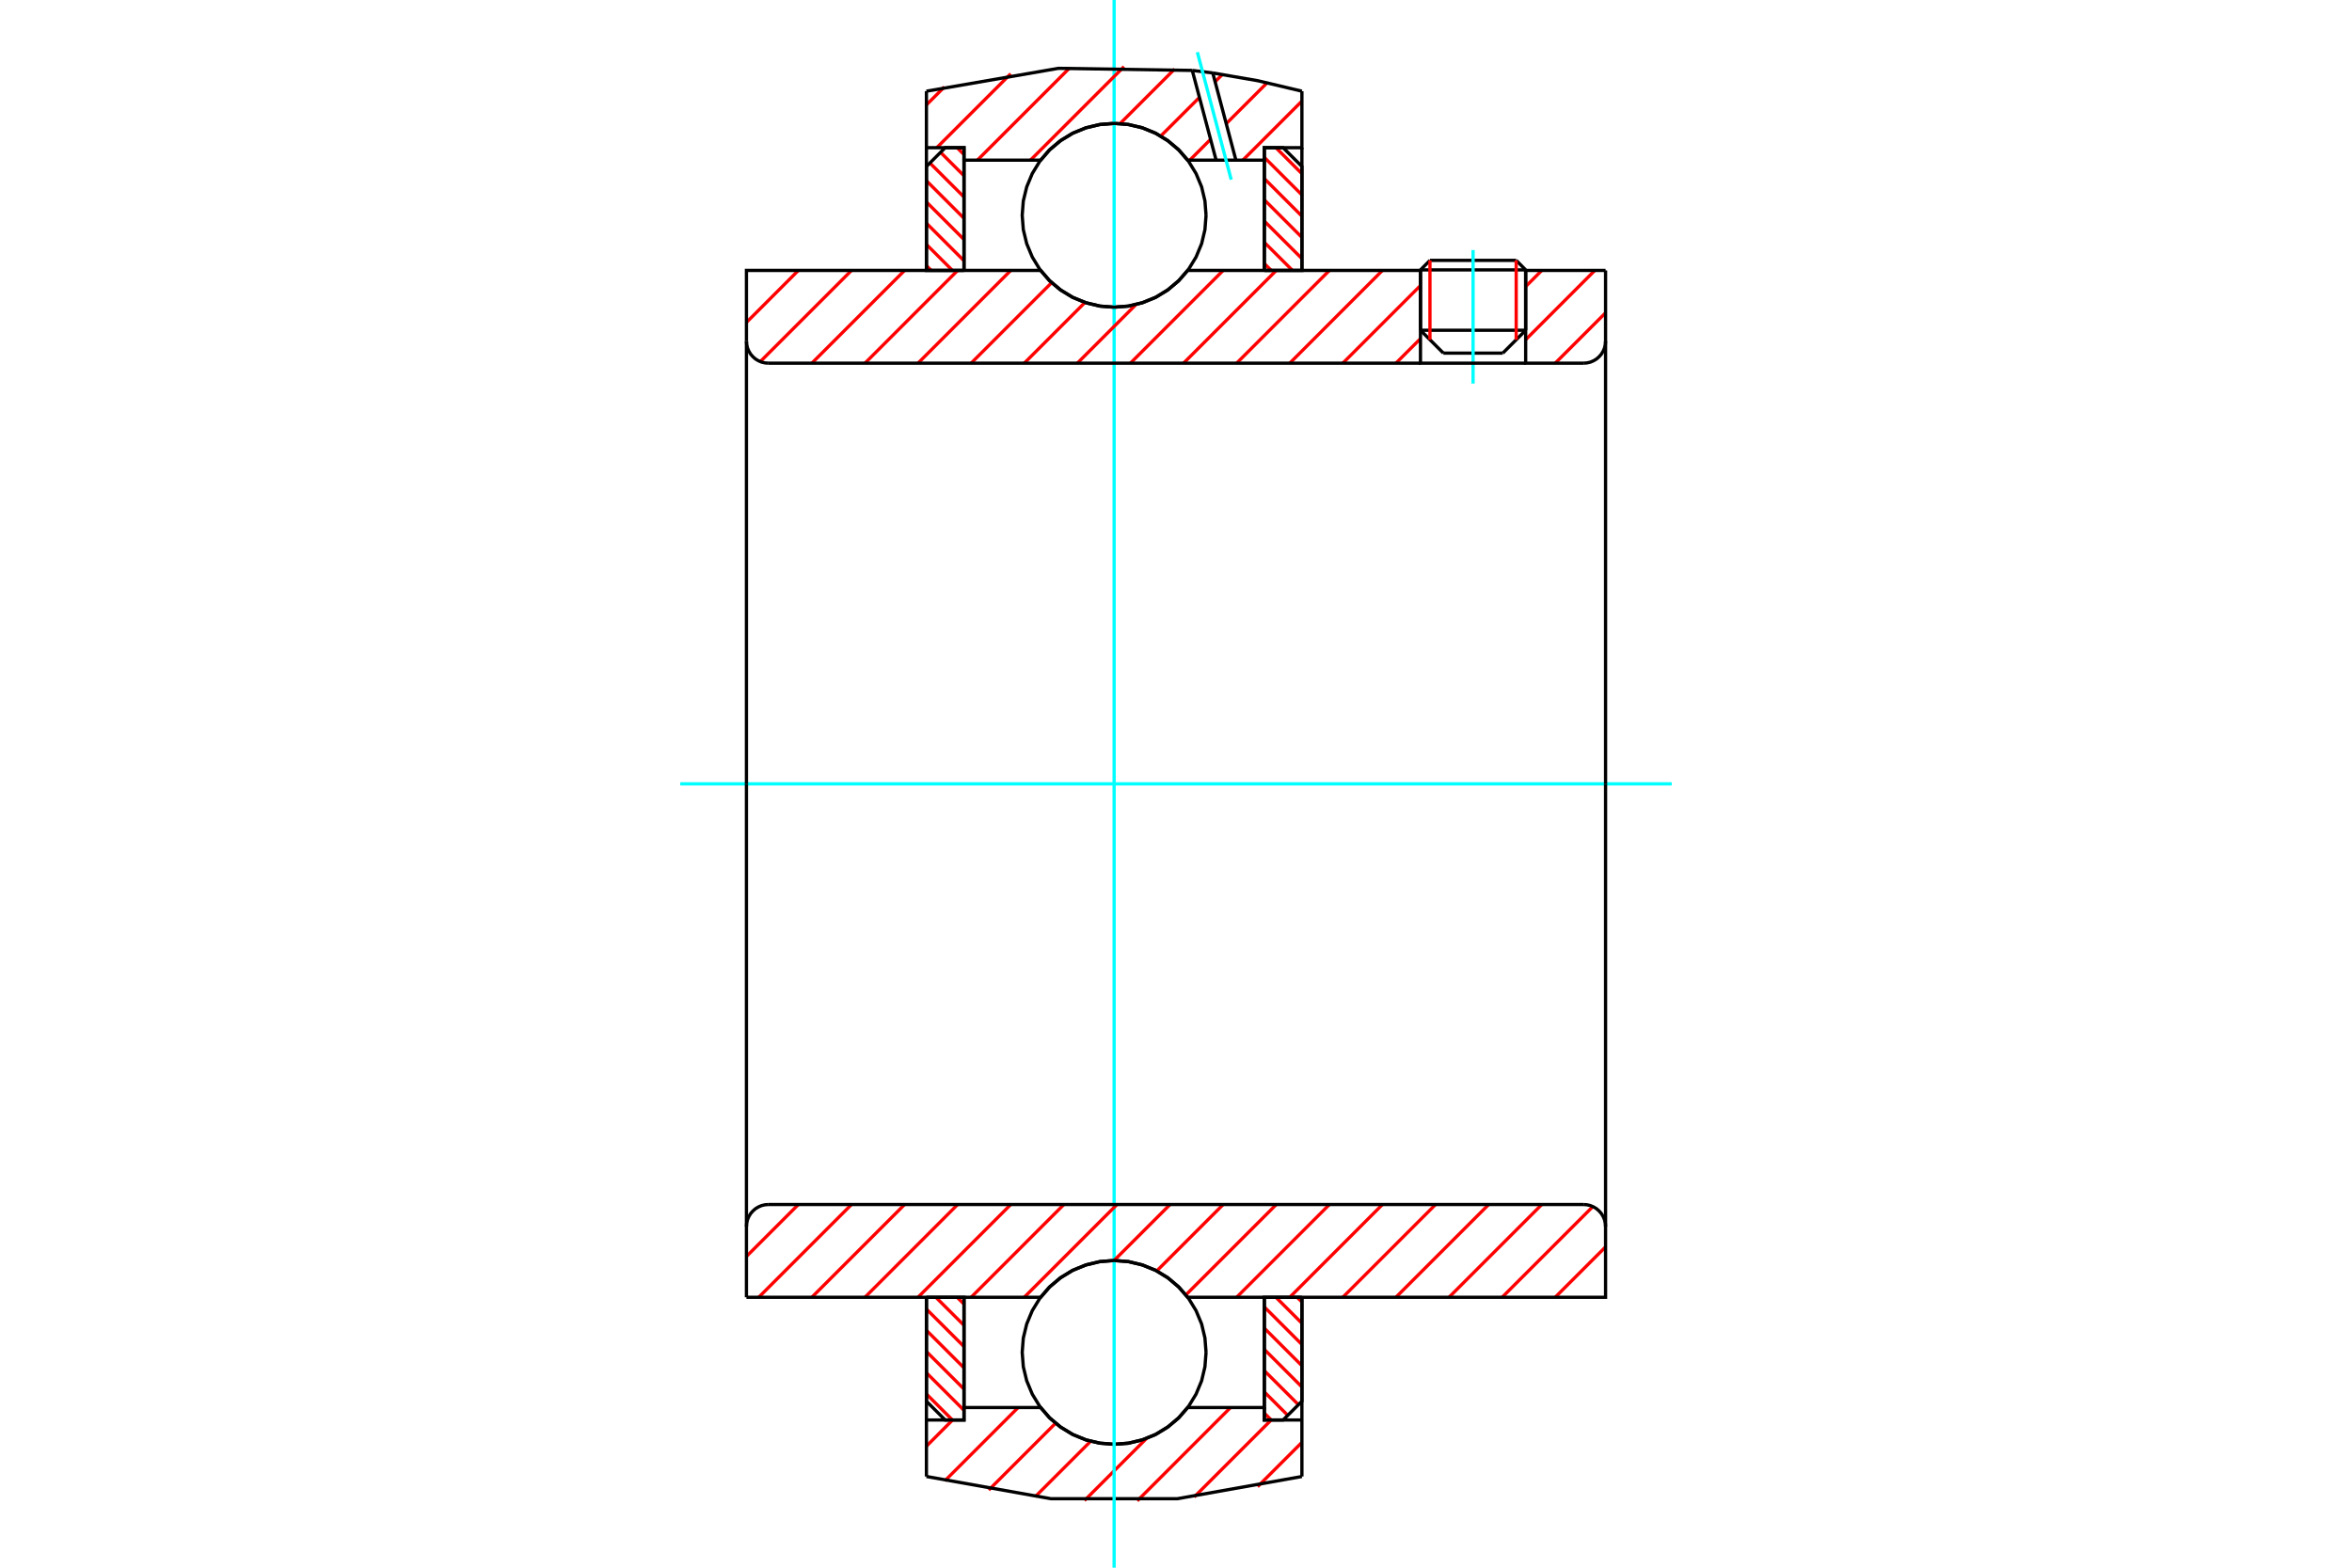 <?xml version="1.0" standalone="no"?>
<!DOCTYPE svg PUBLIC "-//W3C//DTD SVG 1.1//EN"
	"http://www.w3.org/Graphics/SVG/1.1/DTD/svg11.dtd">
<svg xmlns="http://www.w3.org/2000/svg" height="100%" width="100%" viewBox="0 0 36000 24000">
	<rect x="-1800" y="-1200" width="39600" height="26400" style="fill:#FFF"/>
	<g style="fill:none; fill-rule:evenodd" transform="matrix(1 0 0 1 0 0)">
		<g style="fill:none; stroke:#000; stroke-width:50; shape-rendering:geometricPrecision">
			<line x1="23352" y1="4132" x2="21742" y2="4132"/>
			<line x1="21887" y1="3986" x2="23207" y2="3986"/>
			<line x1="21742" y1="5056" x2="23352" y2="5056"/>
			<line x1="23002" y1="5406" x2="22092" y2="5406"/>
			<line x1="21887" y1="3986" x2="21742" y2="4132"/>
			<line x1="23352" y1="4132" x2="23207" y2="3986"/>
			<line x1="23002" y1="5406" x2="23352" y2="5056"/>
			<line x1="21742" y1="5056" x2="22092" y2="5406"/>
			<line x1="21742" y1="4132" x2="21742" y2="5056"/>
			<line x1="23352" y1="5056" x2="23352" y2="4132"/>
		</g>
		<g style="fill:none; stroke:#0FF; stroke-width:50; shape-rendering:geometricPrecision">
			<line x1="22547" y1="5872" x2="22547" y2="3828"/>
		</g>
		<g style="fill:none; stroke:#F00; stroke-width:50; shape-rendering:geometricPrecision">
			<line x1="23207" y1="3986" x2="23207" y2="5202"/>
			<line x1="21887" y1="5202" x2="21887" y2="3986"/>
			<line x1="14180" y1="21341" x2="14578" y2="21739"/>
			<line x1="14180" y1="21016" x2="14755" y2="21591"/>
			<line x1="14180" y1="20691" x2="14755" y2="21266"/>
			<line x1="14180" y1="20366" x2="14755" y2="20941"/>
			<line x1="14180" y1="20041" x2="14755" y2="20615"/>
			<line x1="14324" y1="19860" x2="14755" y2="20290"/>
			<line x1="14649" y1="19860" x2="14755" y2="19965"/>
		</g>
		<g style="fill:none; stroke:#000; stroke-width:50; shape-rendering:geometricPrecision">
			<polyline points="14180,19860 14180,21452 14467,21739 14755,21739 14755,19860 14180,19860"/>
		</g>
		<g style="fill:none; stroke:#0FF; stroke-width:50; shape-rendering:geometricPrecision">
			<line x1="10412" y1="12000" x2="25588" y2="12000"/>
		</g>
		<g style="fill:none; stroke:#F00; stroke-width:50; shape-rendering:geometricPrecision">
			<line x1="14180" y1="4067" x2="14253" y2="4140"/>
			<line x1="14180" y1="3742" x2="14578" y2="4140"/>
			<line x1="14180" y1="3417" x2="14755" y2="3992"/>
			<line x1="14180" y1="3092" x2="14755" y2="3667"/>
			<line x1="14180" y1="2767" x2="14755" y2="3342"/>
			<line x1="14233" y1="2495" x2="14755" y2="3016"/>
			<line x1="14396" y1="2332" x2="14755" y2="2691"/>
			<line x1="14649" y1="2261" x2="14755" y2="2366"/>
		</g>
		<g style="fill:none; stroke:#000; stroke-width:50; shape-rendering:geometricPrecision">
			<polyline points="14755,4140 14755,2261 14467,2261 14180,2548 14180,4140 14755,4140"/>
		</g>
		<g style="fill:none; stroke:#F00; stroke-width:50; shape-rendering:geometricPrecision">
			<line x1="19854" y1="19860" x2="19927" y2="19933"/>
			<line x1="19529" y1="19860" x2="19927" y2="20258"/>
			<line x1="19352" y1="20008" x2="19927" y2="20583"/>
			<line x1="19352" y1="20333" x2="19927" y2="20908"/>
			<line x1="19352" y1="20658" x2="19927" y2="21233"/>
			<line x1="19352" y1="20984" x2="19874" y2="21505"/>
			<line x1="19352" y1="21309" x2="19711" y2="21668"/>
			<line x1="19352" y1="21634" x2="19458" y2="21739"/>
		</g>
		<g style="fill:none; stroke:#000; stroke-width:50; shape-rendering:geometricPrecision">
			<polyline points="19927,19860 19927,21452 19639,21739 19352,21739 19352,19860 19927,19860"/>
		</g>
		<g style="fill:none; stroke:#F00; stroke-width:50; shape-rendering:geometricPrecision">
			<line x1="19529" y1="2261" x2="19927" y2="2659"/>
			<line x1="19352" y1="2409" x2="19927" y2="2984"/>
			<line x1="19352" y1="2734" x2="19927" y2="3309"/>
			<line x1="19352" y1="3059" x2="19927" y2="3634"/>
			<line x1="19352" y1="3385" x2="19927" y2="3959"/>
			<line x1="19352" y1="3710" x2="19783" y2="4140"/>
			<line x1="19352" y1="4035" x2="19458" y2="4140"/>
		</g>
		<g style="fill:none; stroke:#000; stroke-width:50; shape-rendering:geometricPrecision">
			<polyline points="19352,4140 19352,2261 19639,2261 19927,2548 19927,4140 19352,4140"/>
			<polyline points="18460,3296 18443,3076 18392,2861 18307,2657 18192,2469 18048,2301 17880,2158 17692,2042 17488,1958 17273,1906 17053,1889 16833,1906 16618,1958 16414,2042 16226,2158 16058,2301 15915,2469 15800,2657 15715,2861 15663,3076 15646,3296 15663,3516 15715,3731 15800,3935 15915,4123 16058,4291 16226,4434 16414,4550 16618,4634 16833,4686 17053,4703 17273,4686 17488,4634 17692,4550 17880,4434 18048,4291 18192,4123 18307,3935 18392,3731 18443,3516 18460,3296"/>
			<polyline points="18460,20704 18443,20484 18392,20269 18307,20065 18192,19877 18048,19709 17880,19566 17692,19450 17488,19366 17273,19314 17053,19297 16833,19314 16618,19366 16414,19450 16226,19566 16058,19709 15915,19877 15800,20065 15715,20269 15663,20484 15646,20704 15663,20924 15715,21139 15800,21343 15915,21531 16058,21699 16226,21842 16414,21958 16618,22042 16833,22094 17053,22111 17273,22094 17488,22042 17692,21958 17880,21842 18048,21699 18192,21531 18307,21343 18392,21139 18443,20924 18460,20704"/>
		</g>
		<g style="fill:none; stroke:#F00; stroke-width:50; shape-rendering:geometricPrecision">
			<line x1="19927" y1="22082" x2="19249" y2="22760"/>
			<line x1="19457" y1="21739" x2="18278" y2="22918"/>
			<line x1="18835" y1="21548" x2="17407" y2="22977"/>
			<line x1="17551" y1="22019" x2="16599" y2="22972"/>
			<line x1="16694" y1="22064" x2="15843" y2="22915"/>
			<line x1="16157" y1="21788" x2="15133" y2="22812"/>
			<line x1="15584" y1="21548" x2="14461" y2="22671"/>
			<line x1="14771" y1="21548" x2="14755" y2="21565"/>
			<line x1="14580" y1="21739" x2="14180" y2="22140"/>
		</g>
		<g style="fill:none; stroke:#000; stroke-width:50; shape-rendering:geometricPrecision">
			<polyline points="19927,19860 19927,21739 19927,22604"/>
			<polyline points="14180,22604 16085,22944 18021,22944 19927,22604"/>
			<polyline points="14180,22604 14180,21739 14755,21739 14755,21548 14755,19860"/>
			<polyline points="14755,21548 15928,21548 16071,21712 16238,21851 16424,21963 16625,22045 16837,22094 17053,22111 17270,22094 17481,22045 17683,21963 17869,21851 18036,21712 18179,21548 19352,21548 19352,19860"/>
			<polyline points="19352,21548 19352,21739 19927,21739"/>
			<line x1="14180" y1="21739" x2="14180" y2="19860"/>
		</g>
		<g style="fill:none; stroke:#0FF; stroke-width:50; shape-rendering:geometricPrecision">
			<line x1="17053" y1="24000" x2="17053" y2="0"/>
		</g>
		<g style="fill:none; stroke:#F00; stroke-width:50; shape-rendering:geometricPrecision">
			<line x1="19927" y1="1548" x2="19023" y2="2452"/>
			<line x1="19393" y1="1269" x2="18769" y2="1893"/>
			<line x1="18529" y1="2133" x2="18211" y2="2452"/>
			<line x1="18708" y1="1142" x2="18598" y2="1251"/>
			<line x1="18359" y1="1491" x2="17766" y2="2083"/>
			<line x1="17979" y1="1057" x2="17144" y2="1892"/>
			<line x1="17204" y1="1020" x2="15772" y2="2452"/>
			<line x1="16373" y1="1039" x2="14960" y2="2452"/>
			<line x1="15470" y1="1129" x2="14338" y2="2261"/>
			<line x1="14456" y1="1330" x2="14180" y2="1606"/>
		</g>
		<g style="fill:none; stroke:#000; stroke-width:50; shape-rendering:geometricPrecision">
			<polyline points="14180,4140 14180,2261 14180,1396"/>
			<polyline points="18249,1078 16200,1046 14180,1396"/>
			<polyline points="18563,1117 18406,1097 18249,1078"/>
			<polyline points="19927,1396 19249,1235 18563,1117"/>
			<polyline points="19927,1396 19927,2261 19352,2261 19352,2452 19352,4140"/>
			<polyline points="19352,2452 18917,2452 18614,2452 18179,2452 18036,2288 17869,2149 17683,2037 17481,1955 17270,1906 17053,1889 16837,1906 16625,1955 16424,2037 16238,2149 16071,2288 15928,2452 14755,2452 14755,4140"/>
			<polyline points="14755,2452 14755,2261 14180,2261"/>
			<line x1="19927" y1="2261" x2="19927" y2="4140"/>
		</g>
		<g style="fill:none; stroke:#0FF; stroke-width:50; shape-rendering:geometricPrecision">
			<line x1="18845" y1="2750" x2="18327" y2="799"/>
		</g>
		<g style="fill:none; stroke:#000; stroke-width:50; shape-rendering:geometricPrecision">
			<line x1="18614" y1="2452" x2="18249" y2="1078"/>
			<line x1="18917" y1="2452" x2="18563" y2="1117"/>
		</g>
		<g style="fill:none; stroke:#F00; stroke-width:50; shape-rendering:geometricPrecision">
			<line x1="24575" y1="19089" x2="23804" y2="19860"/>
			<line x1="24380" y1="18472" x2="22992" y2="19860"/>
			<line x1="23599" y1="18440" x2="22179" y2="19860"/>
			<line x1="22786" y1="18440" x2="21366" y2="19860"/>
			<line x1="21973" y1="18440" x2="20553" y2="19860"/>
			<line x1="21160" y1="18440" x2="19741" y2="19860"/>
			<line x1="20348" y1="18440" x2="18928" y2="19860"/>
			<line x1="19535" y1="18440" x2="18151" y2="19824"/>
			<line x1="18722" y1="18440" x2="17705" y2="19457"/>
			<line x1="17909" y1="18440" x2="17052" y2="19297"/>
			<line x1="17097" y1="18440" x2="15677" y2="19860"/>
			<line x1="16284" y1="18440" x2="14864" y2="19860"/>
			<line x1="15471" y1="18440" x2="14051" y2="19860"/>
			<line x1="14658" y1="18440" x2="13239" y2="19860"/>
			<line x1="13846" y1="18440" x2="12426" y2="19860"/>
			<line x1="13033" y1="18440" x2="11613" y2="19860"/>
			<line x1="12220" y1="18440" x2="11425" y2="19235"/>
		</g>
		<g style="fill:none; stroke:#000; stroke-width:50; shape-rendering:geometricPrecision">
			<line x1="11425" y1="12000" x2="11425" y2="19860"/>
			<polyline points="11763,18440 11710,18444 11658,18456 11609,18477 11564,18504 11524,18539 11489,18579 11462,18624 11441,18673 11429,18725 11425,18778"/>
			<line x1="11763" y1="18440" x2="24237" y2="18440"/>
			<polyline points="24575,18778 24571,18725 24559,18673 24538,18624 24511,18579 24476,18539 24436,18504 24391,18477 24342,18456 24290,18444 24237,18440"/>
			<polyline points="24575,18778 24575,19860 24000,19860 18179,19860 18036,19697 17869,19557 17683,19445 17481,19364 17270,19314 17053,19297 16837,19314 16625,19364 16424,19445 16238,19557 16071,19697 15928,19860 12000,19860 11425,19860"/>
			<line x1="24575" y1="12000" x2="24575" y2="18778"/>
		</g>
		<g style="fill:none; stroke:#F00; stroke-width:50; shape-rendering:geometricPrecision">
			<line x1="24575" y1="4789" x2="23804" y2="5560"/>
			<line x1="24411" y1="4140" x2="23352" y2="5200"/>
			<line x1="23599" y1="4140" x2="23352" y2="4387"/>
			<line x1="21742" y1="5184" x2="21366" y2="5560"/>
			<line x1="21742" y1="4371" x2="20553" y2="5560"/>
			<line x1="21160" y1="4140" x2="19741" y2="5560"/>
			<line x1="20348" y1="4140" x2="18928" y2="5560"/>
			<line x1="19535" y1="4140" x2="18115" y2="5560"/>
			<line x1="18722" y1="4140" x2="17302" y2="5560"/>
			<line x1="17388" y1="4662" x2="16490" y2="5560"/>
			<line x1="16607" y1="4630" x2="15677" y2="5560"/>
			<line x1="16097" y1="4327" x2="14864" y2="5560"/>
			<line x1="15471" y1="4140" x2="14051" y2="5560"/>
			<line x1="14658" y1="4140" x2="13239" y2="5560"/>
			<line x1="13846" y1="4140" x2="12426" y2="5560"/>
			<line x1="13033" y1="4140" x2="11637" y2="5536"/>
			<line x1="12220" y1="4140" x2="11425" y2="4936"/>
		</g>
		<g style="fill:none; stroke:#000; stroke-width:50; shape-rendering:geometricPrecision">
			<line x1="24575" y1="12000" x2="24575" y2="4140"/>
			<polyline points="24237,5560 24290,5556 24342,5544 24391,5523 24436,5496 24476,5461 24511,5421 24538,5376 24559,5327 24571,5275 24575,5222"/>
			<polyline points="24237,5560 23352,5560 23352,4140"/>
			<polyline points="23352,5560 21742,5560 21742,4140"/>
			<line x1="21742" y1="5560" x2="11763" y2="5560"/>
			<polyline points="11425,5222 11429,5275 11441,5327 11462,5376 11489,5421 11524,5461 11564,5496 11609,5523 11658,5544 11710,5556 11763,5560"/>
			<polyline points="11425,5222 11425,4140 12000,4140 15928,4140 16071,4303 16238,4443 16424,4555 16625,4636 16837,4686 17053,4703 17270,4686 17481,4636 17683,4555 17869,4443 18036,4303 18179,4140 21742,4140"/>
			<line x1="23352" y1="4140" x2="24575" y2="4140"/>
			<line x1="11425" y1="12000" x2="11425" y2="5222"/>
		</g>
	</g>
</svg>
